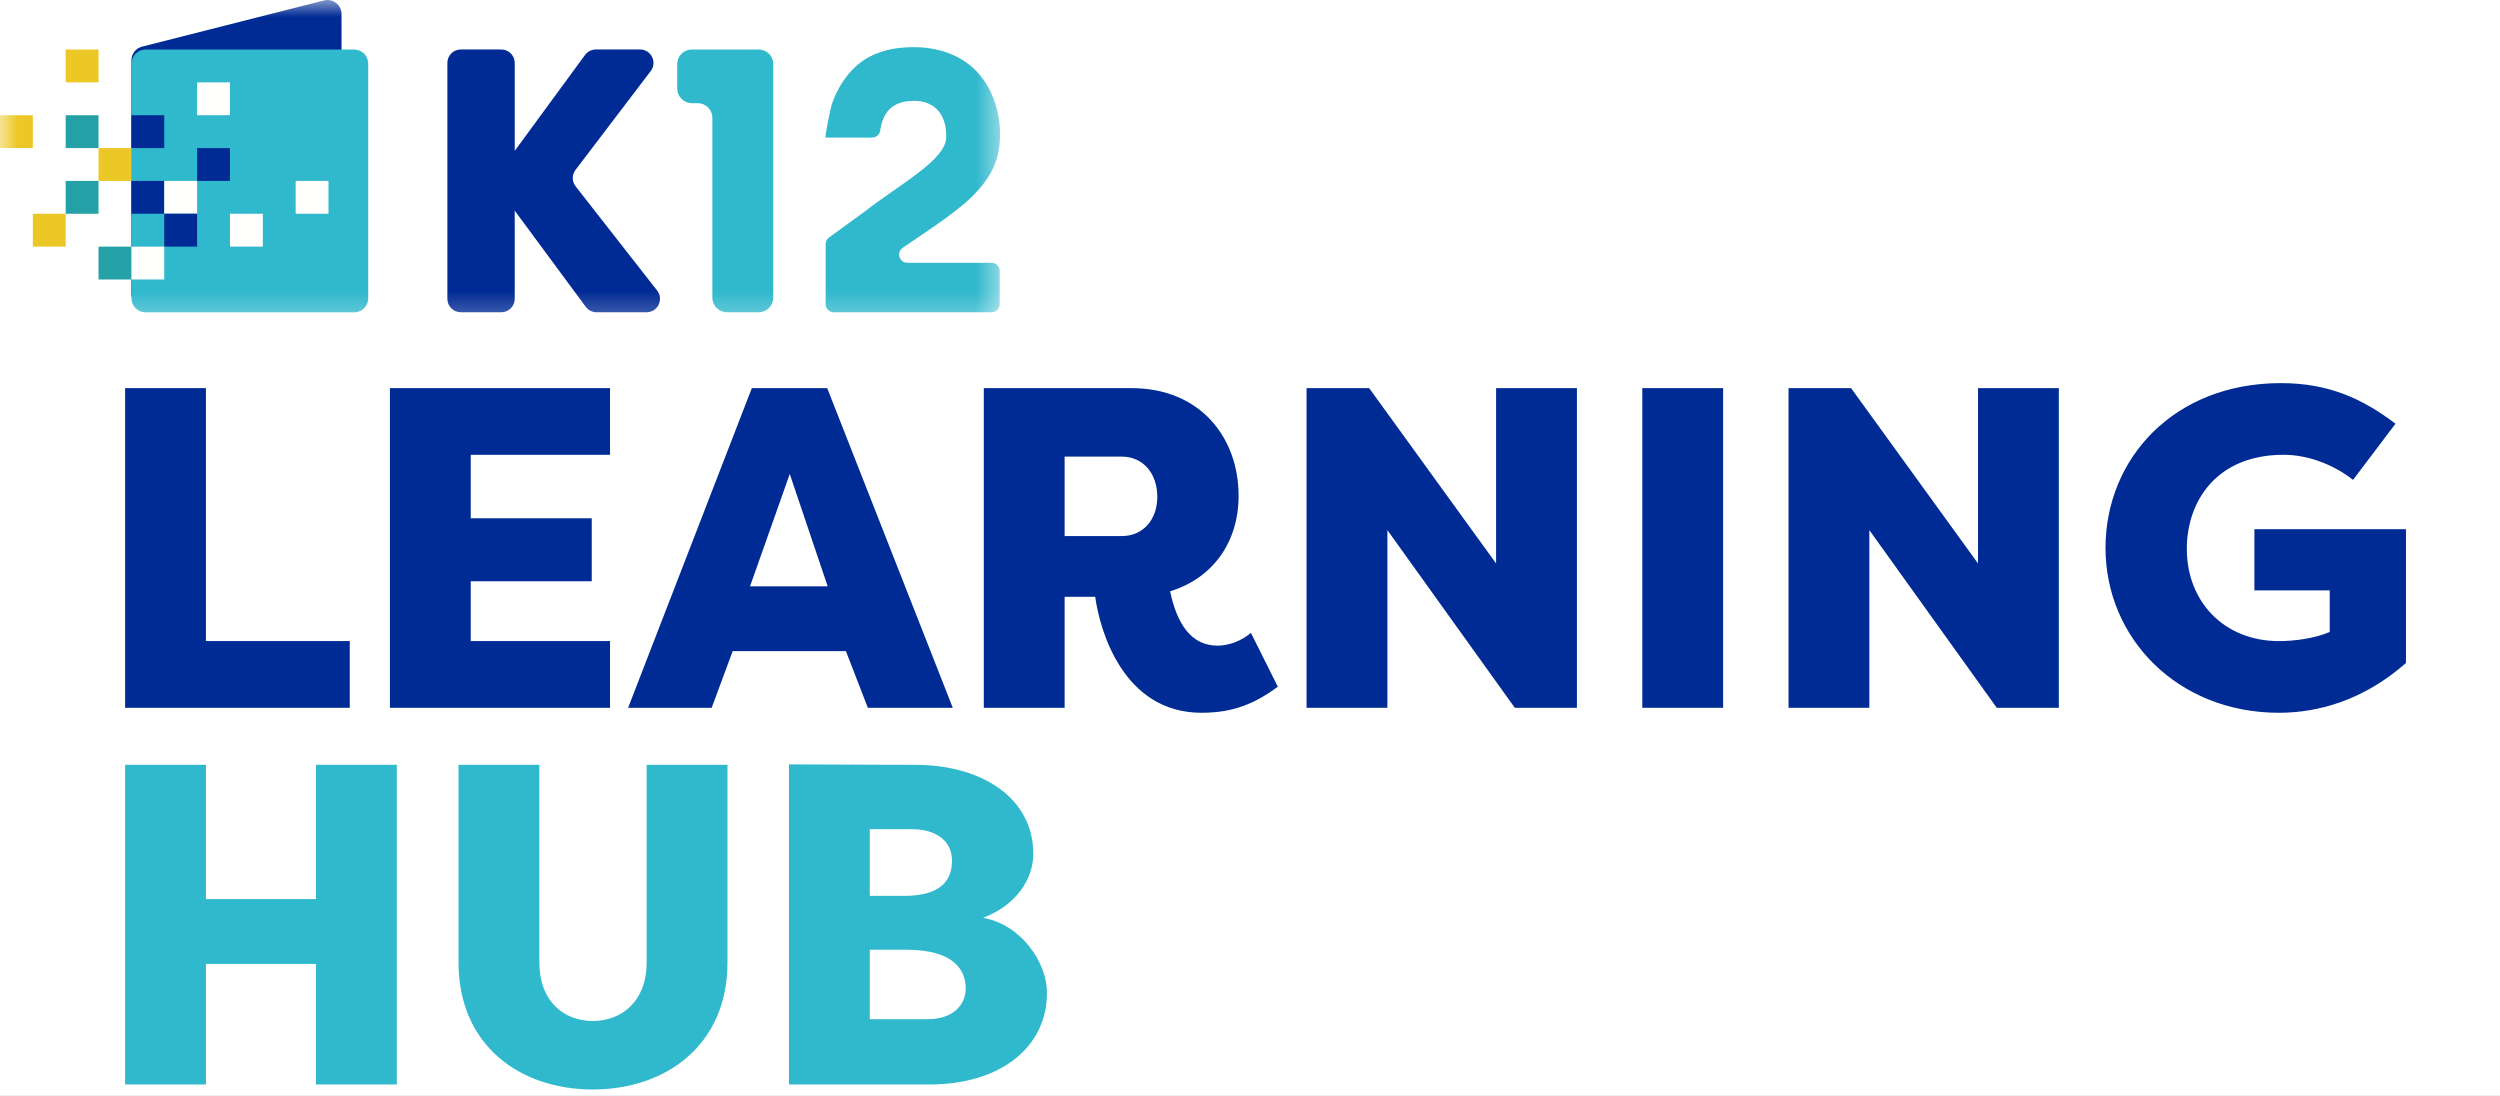 <?xml version="1.0" encoding="UTF-8"?> <svg xmlns="http://www.w3.org/2000/svg" width="73" height="32" viewBox="0 0 73 32" fill="none"><rect x="0" y="0" width="73" height="32" fill="#808080" stroke="none"/><g clip-path="url(#clip0_347_1039)"><rect width="73" height="32" fill="white"></rect><mask id="mask0_347_1039" style="mask-type:luminance" maskUnits="userSpaceOnUse" x="0" y="0" width="30" height="10"><rect width="29.372" height="9.651" fill="white"></rect></mask><g mask="url(#mask0_347_1039)"><path fill-rule="evenodd" clip-rule="evenodd" d="M18.879 9.118H17.419C17.295 9.118 17.178 9.059 17.104 8.959L15.022 6.141H15.03V8.726C15.03 8.943 14.854 9.118 14.638 9.118H13.455C13.238 9.118 13.063 8.943 13.063 8.726V1.837C13.063 1.621 13.238 1.445 13.455 1.445H14.638C14.854 1.445 15.03 1.621 15.03 1.837V4.397H15.036L17.083 1.605C17.157 1.505 17.275 1.445 17.4 1.445H18.689C19.014 1.445 19.198 1.817 19.001 2.075L16.805 4.961C16.697 5.103 16.698 5.3 16.808 5.441L19.188 8.484C19.39 8.742 19.206 9.118 18.879 9.118Z" fill="#002A94"></path><path fill-rule="evenodd" clip-rule="evenodd" d="M19.775 2.585V1.873C19.775 1.637 19.967 1.446 20.203 1.446H22.153C22.389 1.446 22.58 1.637 22.58 1.873V8.691C22.58 8.927 22.389 9.118 22.153 9.118H21.229C20.992 9.118 20.801 8.927 20.801 8.691V3.44C20.801 3.204 20.61 3.013 20.374 3.013H20.203C19.967 3.013 19.775 2.821 19.775 2.585Z" fill="#30B8CD"></path><path fill-rule="evenodd" clip-rule="evenodd" d="M29.191 7.912V8.88C29.191 9.012 29.084 9.119 28.952 9.119H24.348C24.216 9.119 24.109 9.012 24.109 8.88V7.127C24.109 7.05 24.146 6.979 24.208 6.934L25.255 6.173C26.26 5.387 27.612 4.676 27.63 4.017C27.648 3.382 27.324 2.945 26.694 2.945C26.006 2.945 25.776 3.323 25.701 3.816C25.683 3.932 25.582 4.017 25.465 4.017H24.109C24.075 4.017 24.254 3.151 24.283 3.063C24.392 2.733 24.559 2.426 24.78 2.158C25.263 1.57 25.943 1.377 26.687 1.377C27.358 1.377 28.035 1.585 28.509 2.076C29.096 2.683 29.314 3.648 29.148 4.463C28.976 5.305 28.278 5.883 27.621 6.366C27.41 6.521 26.826 6.92 26.36 7.236C26.165 7.369 26.259 7.673 26.494 7.673H28.952C29.084 7.673 29.191 7.78 29.191 7.912Z" fill="#30B8CD"></path><path fill-rule="evenodd" clip-rule="evenodd" d="M4.359 8.977L9.672 7.628C9.85 7.579 9.973 7.416 9.973 7.232V0.412C9.973 0.14 9.714 -0.058 9.452 0.015L4.139 1.364C3.961 1.414 3.837 1.576 3.837 1.76V8.581C3.837 8.853 4.097 9.05 4.359 8.977Z" fill="#002A94"></path><path fill-rule="evenodd" clip-rule="evenodd" d="M4.25 9.121H10.341C10.568 9.121 10.752 8.937 10.752 8.709V1.858C10.752 1.631 10.568 1.447 10.341 1.447H4.25C4.023 1.447 3.839 1.631 3.839 1.858V8.709C3.839 8.937 4.023 9.121 4.25 9.121Z" fill="#30B8CD"></path><path fill-rule="evenodd" clip-rule="evenodd" d="M1.918 2.405H2.877V1.446H1.918V2.405Z" fill="#ECC827"></path><path fill-rule="evenodd" clip-rule="evenodd" d="M5.755 3.364H6.715V2.405H5.755V3.364Z" fill="#FFFFFE"></path><path fill-rule="evenodd" clip-rule="evenodd" d="M0 4.324H0.959V3.365H0V4.324Z" fill="#ECC827"></path><path fill-rule="evenodd" clip-rule="evenodd" d="M1.918 4.324H2.877V3.365H1.918V4.324Z" fill="#24A1A6"></path><path fill-rule="evenodd" clip-rule="evenodd" d="M3.837 4.324H4.796V3.365H3.837V4.324Z" fill="#002A94"></path><path fill-rule="evenodd" clip-rule="evenodd" d="M2.877 5.283H3.837V4.324H2.877V5.283Z" fill="#ECC827"></path><path fill-rule="evenodd" clip-rule="evenodd" d="M5.755 5.283H6.715V4.324H5.755V5.283Z" fill="#002A94"></path><path fill-rule="evenodd" clip-rule="evenodd" d="M1.918 6.242H2.877V5.283H1.918V6.242Z" fill="#24A1A6"></path><path fill-rule="evenodd" clip-rule="evenodd" d="M3.837 6.242H4.796V5.283H3.837V6.242Z" fill="#002A94"></path><path fill-rule="evenodd" clip-rule="evenodd" d="M4.796 6.242H5.755V5.283H4.796V6.242Z" fill="#FFFFFE"></path><path fill-rule="evenodd" clip-rule="evenodd" d="M8.633 6.242H9.592V5.283H8.633V6.242Z" fill="#FFFFFE"></path><path fill-rule="evenodd" clip-rule="evenodd" d="M0.959 7.201H1.918V6.242H0.959V7.201Z" fill="#ECC827"></path><path fill-rule="evenodd" clip-rule="evenodd" d="M4.796 7.201H5.755V6.242H4.796V7.201Z" fill="#30B8CD"></path><path fill-rule="evenodd" clip-rule="evenodd" d="M4.796 7.201H5.755V6.242H4.796V7.201Z" fill="#002A94"></path><path fill-rule="evenodd" clip-rule="evenodd" d="M6.715 7.201H7.674V6.242H6.715V7.201Z" fill="#FFFFFE"></path><path fill-rule="evenodd" clip-rule="evenodd" d="M2.877 8.161H3.837V7.202H2.877V8.161Z" fill="#24A1A6"></path><path fill-rule="evenodd" clip-rule="evenodd" d="M3.837 8.161H4.796V7.202H3.837V8.161Z" fill="#FFFFFE"></path></g><path d="M6.013 18.72H10.213V20.667H3.653V11.333H6.013V18.72ZM17.813 20.667H11.386V11.333H17.813V13.28H13.746V15.133H17.279V16.973H13.746V18.72H17.813V20.667ZM20.781 20.667H18.341L21.954 11.333H24.154L27.821 20.667H25.341L24.701 19.013H21.394L20.781 20.667ZM23.061 13.84L21.901 17.12H24.168L23.061 13.84ZM31.087 15.653H32.753C33.393 15.653 33.793 15.16 33.793 14.507C33.793 13.84 33.393 13.333 32.753 13.333H31.087V15.653ZM36.167 14.48C36.167 15.827 35.42 16.88 34.167 17.267C34.367 18.213 34.78 18.853 35.553 18.853C35.873 18.853 36.247 18.72 36.527 18.48L37.313 20.053C36.673 20.52 36.047 20.813 35.087 20.813C32.793 20.813 32.113 18.4 31.98 17.427H31.087V20.667H28.727V11.333H33.033C35.06 11.333 36.167 12.787 36.167 14.48ZM44.232 20.667L40.512 15.48V20.667H38.152V11.333H39.979L43.686 16.453V11.333H46.046V20.667H44.232ZM50.315 11.333V20.667H47.955V11.333H50.315ZM58.305 20.667L54.585 15.48V20.667H52.225V11.333H54.051L57.758 16.453V11.333H60.118V20.667H58.305ZM61.481 16C61.481 13.4 63.468 11.187 66.601 11.187C68.014 11.187 69.001 11.653 69.948 12.373L68.708 14.013C68.188 13.6 67.441 13.28 66.681 13.28C64.708 13.28 63.855 14.653 63.855 16.027C63.855 17.573 64.948 18.72 66.548 18.72C67.001 18.72 67.601 18.64 68.028 18.453V17.24H65.828V15.453H70.254V19.36C69.014 20.453 67.681 20.813 66.548 20.813C63.575 20.813 61.481 18.627 61.481 16Z" fill="#002A94"></path><path d="M11.587 31.667H9.227V28.147H6.013V31.667H3.653V22.333H6.013V26.253H9.227V22.333H11.587V31.667ZM18.882 22.333H21.242V28.107C21.242 30.52 19.442 31.813 17.309 31.813C15.175 31.813 13.389 30.52 13.389 28.107V22.333H15.749V28.107C15.749 29.24 16.469 29.813 17.309 29.813C18.149 29.813 18.882 29.24 18.882 28.107V22.333ZM30.172 24.933C30.172 25.653 29.692 26.427 28.705 26.8C29.825 27 30.572 28.107 30.572 28.987C30.572 30.6 29.185 31.667 27.145 31.667H23.038V22.32L26.758 22.333C28.705 22.347 30.172 23.32 30.172 24.933ZM26.478 27.733H25.398V29.76H27.092C27.785 29.76 28.198 29.387 28.198 28.853C28.198 28.32 27.838 27.733 26.478 27.733ZM25.398 26.16H26.398C27.518 26.16 27.798 25.667 27.798 25.133C27.798 24.52 27.292 24.213 26.638 24.213H25.398V26.16Z" fill="#30B8CD"></path></g><defs><clipPath id="clip0_347_1039"><rect width="73" height="32" fill="white"></rect></clipPath></defs></svg> 